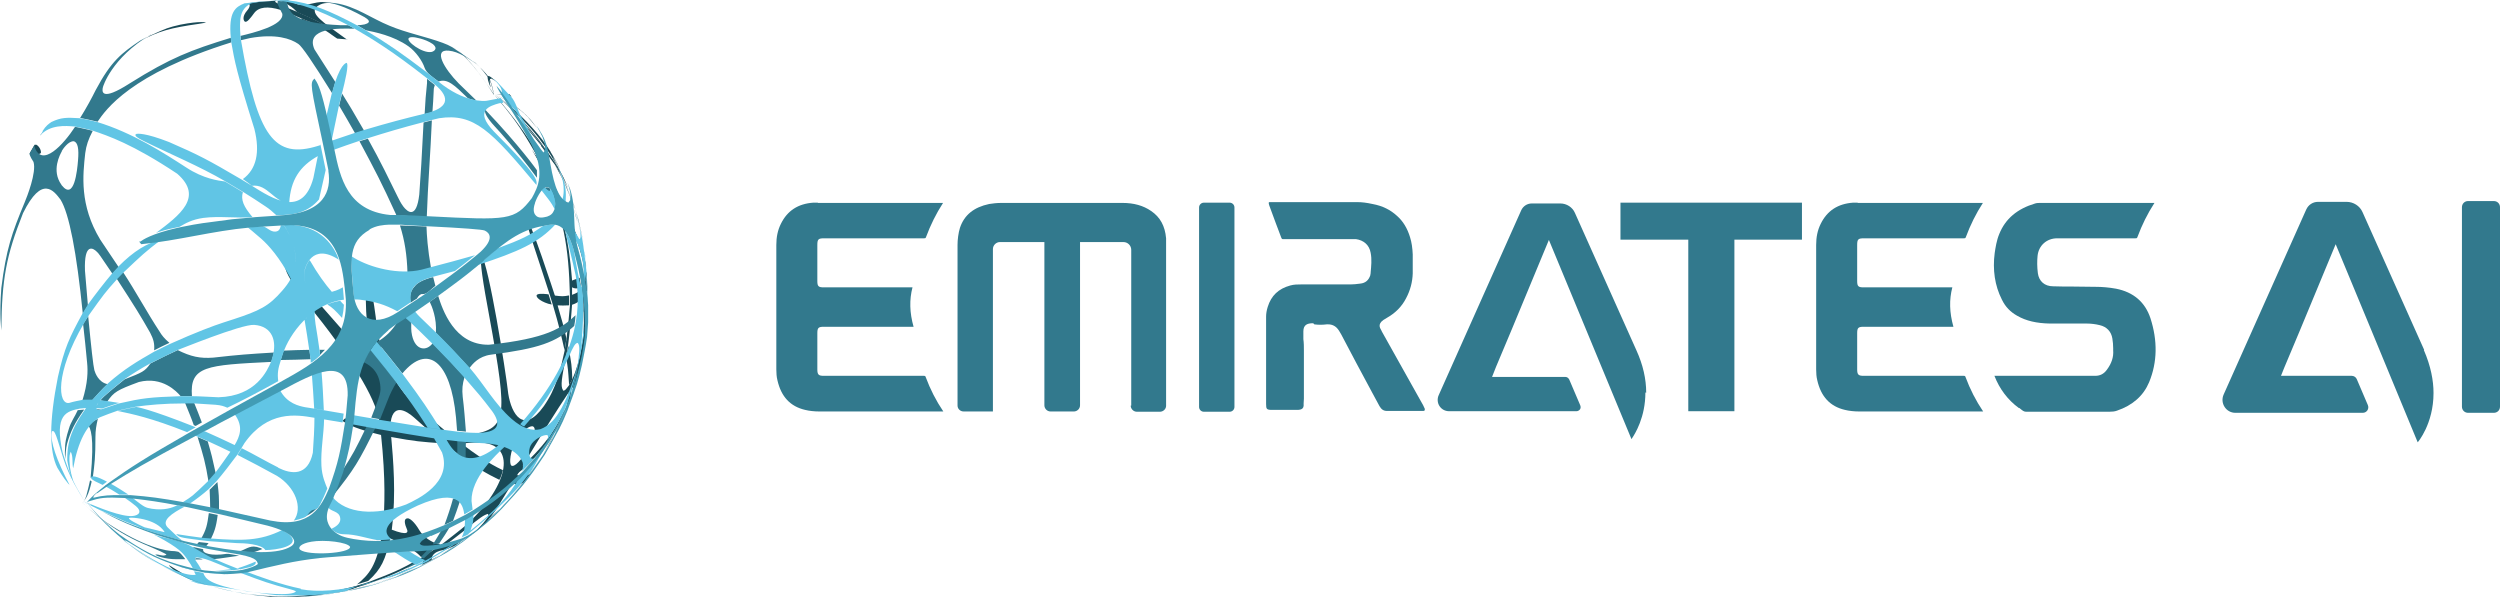 <?xml version="1.0" encoding="UTF-8"?><svg id="b" xmlns="http://www.w3.org/2000/svg" viewBox="0 0 93.26 22.26"><defs><style>.d{fill:#32798d;}.e{fill:#429cb5;}.f{fill:#194a57;}.g{fill:#61c5e5;}</style></defs><g id="c"><g><path class="f" d="m18.42,3.52c-.03-.15-.08-.35-.14-.5v-.04c.06.15.12.37.14.53m1.57,2.28c.07.1.13.25.18.36l-.02-.03q-.29-.51-.3-.52s.01,0,.13.19m.48.8l.32.71-.25-.48q-.14-.26-.34-.69c.16.27.27.46.27.46m1.37,3.18s0,.03.01.11c0,.12-.02.19-.04.27-.05-.54-.18-1.02-.76-2.33l-.29-.71c.34.68.67,1.32.93,2.16.1.33.15.5.15.5m-.14,1l.03.35c-.18.17-.18.18-.41.26v-.37c.23-.09.25-.1.38-.23m-1.04.24c.33.04.36.04.58,0v.37c-.14.01-.32.01-.46,0l-.12-.39m-.19-.03l.12.39c-.05-.01-.07-.02-.13-.03-.35-.11-.52-.3-.39-.35.09-.04.32-.01.4,0m1.41-.81l.03.78h0c0-.12-.04-.1-.05-.09t-.09.18l-.03-.34.04-.07s.01-.02.02-.05c0,0,0,0,0,0,0,0,0,0,0,0,0-.04.04-.09.06-.13.03-.06.03-.16.03-.22,0-.02,0-.03,0-.05m-3.67-7.29c-.3-.39-.31-.4-.59-.63l.12.09c.15.14.35.34.48.51v.03m.21.63l-.07-.1c-.45-.65-.92-1.32-1.49-1.67l.16.11h0c.2.12.64.5,1.39,1.67m-5.46-2.06c-.13-.01-.25-.02-.38-.03l-.09-.06-.24-.17c-.28-.19-.49-.31-.59-.28-.02.05,0,.11-.02.15,0,.02-.04.07-.09.08-.11.03-.19-.1-.22-.16-.05-.1-.04-.21-.09-.32.01,0,.03.01.04.02.85.38,1,.41,1.03.39-.01-.02-.14-.18-1.22-.63-.27-.32-.68-.44-.68-.44h0s.04,0,.06,0h.27c.1.02.11.02.25.1.38.18.73-.08,1.11-.04l.4.05c-.29-.03-.5-.05-.73.16-.14.25.23.51,1.04,1.09.04.03.1.07.14.1m-5.27-.64s-.04.02-.26.05c-1.07.15-1.53.28-2.2.65l.4-.22c.62-.28.64-.29,1.11-.4.77-.15.96-.08.96-.08,0,0,0,0,0,0M1.5,5.72s-.08.06-.11.06-.07,0-.1,0c-.06-.01-.12-.04-.19-.05,0,0,0,0,0,0l.19-.33s.05,0,.07,0c.12.07.19.24.16.32"/><path class="f" d="m20.32,5.53l.29.44-.18-.25-.08-.12q-.25-.36-.98-1.22c.21.2.65.7.95,1.14m.54.88l.27.56c.09.25.23.59.31.84-.33-.89-.37-.98-.74-1.65l.16.24m-1.86-2.88l.08.09h0s-.02,0-.02,0c-.11-.04-.17-.06-.54-.08h-.11s.05,0,.05,0c.29,0,.45,0,.52,0,0,0,0,0,0,0,0,0,0,0,0,0m-.68-.26s-.11-.25-.11-.37v-.03s.03-.02.04-.03c.05.02.1.06.14.09l.03.03.12.11c-.05-.04-.13-.1-.19-.13-.01,0-.03.01-.05.02,0,.01,0,.03-.01.04v.04s0,.01,0,.01c0,.05,0,.09.03.19t0,.04s0,0,0,0m3.32,7.07l.05.36-.11.05c-.12.03-.21-.02-.26-.06,0-.06,0-.14,0-.2.02-.01.04-.03.1-.05.08-.03.16-.05.23-.08m.18-.72s0,0,0-.01c.01.11.03.26.04.37l.02.22h0c.01.24-.05.34-.08.4l-.07.07-.04-.35s.09-.1.12-.15c.02-.07.04-.17.04-.25,0-.05,0-.15-.03-.29m-.41-1.86l.08.26.02.07.04.16-.14-.48m-.22,7.25s0,0,0,0c0-.01,0-.02,0-.03.01-.03.03-.07.04-.11-.02.06-.04.11-.05.13m-.16.4c-.34.88-1.02,1.59-1.28,1.86-.19.18-.32.29-.51.42,0-.01.01-.02.02-.03,0,0,.01-.02.02-.03,0,0,.01-.02.02-.03,0,0,.01-.02.02-.03q.08-.13.13-.18c1.02-.87,1.4-1.65,1.63-2.12h0s-.02.08-.04.14M12.3,1.09c-.08,0-.44-.14-1.07-.41-.23-.1-.53-.22-.76-.31-.49-.15-.82-.11-.99.12-.14.19-.26.35-.34.32-.04-.02-.14-.17.09-.43.08-.09.16-.27-.04-.25,0,0-.01,0-.02,0,.15-.02.35-.04.5-.06l.81-.06h-.02c-.16,0-.18.03-.2.05q.02.06.84.39c.15.07.35.15.5.22.55.26.68.37.71.41,0,0,0,0,0,0m1.95,18.5l-.04.34-.4-.2c-.71-.39-1.01-.71-.9-.73.14-.03.83.33,1.34.6m2.11.71s.04,0,.06.01c-.22.14-.5.33-.72.47l-.03-.03c-.28-.31-.91-.57-1.14-.67l.05-.33c.66.26.62.08.6.02-.22-.5.04-.43.05-.43.04.01.2.09.41.45.14.23.44.45.73.51m.19.02c.41-.01.48-.05.74-.2l-.11.08-.22.15c-.11.05-.25.12-.37.15h0c-.14.03-.29.06-.39.14-.09.07-.1.14-.1.14,0,.09-.02.1-.04.12l-.34.17c.05-.07.06-.08.01-.24.25-.16.58-.36.82-.52h0M1.54,4.99s-.04.06-.04.07c.03-.05.08-.11.11-.16l-.03.04s-.02.04-.03.05m18.99.68c.08.13.19.31.26.45l.09.19-.15-.28c-.06-.11-.09-.15-.12-.19t.26.53s-.07-.12-.1-.17v-.02c-.61-1.06-1.18-1.7-2.33-2.66l.33.27q.35.3.36.3c-.13-.17-.56-.47-.69-.58l.49.37c.7.6,1.24,1.2,1.6,1.78m.41.86l.09.16c.13.31.29.73.4,1.05l.14.48c.06.26.14.6.19.86-.08-.38-.2-.9-.31-1.27-.09-.25-.21-.6-.31-.84l-.2-.44m-.15,4.87c.2.69.23.79.33,1.24l-.07.44c-.1-.45-.2-.91-.44-1.71l-.12-.39c-.26-.79-.26-.81-.53-1.62-.24-.72-.36-1.14-.37-1.28.19.14,1.08,2.9,1.09,2.93l.12.39m.39,1.51c.12.68.13.72.15,1.25-.05.09-.06.12-.12.21-.04-.59-.04-.6-.11-1.02l.08-.44m.02,2.12l-.12.3-.08.18v-.02c.04-.07.07-.14.1-.23.04-.2.08-.47.1-.67.03-.05.07-.11.11-.14-.02.14-.04.32-.07.45-.03.1-.03.11-.04.13m-2.57,2.83s-.01.03-.02.05c-.43-.21-.92-.45-2.1-1.39h.63c.62.46,1.03.76,1.6,1.03-.01.05-.04.16-.1.31m-3.3-2.87s.42.41,1.38,1.2l-.65-.04c-.2-.17-.46-.4-.65-.57-.25-.22-.83-.62-.88.33-.05-.01-.12-.03-.18-.04-.05-.01-.17-.04-.22-.05,0-.03,0-.07-.01-.11q-.24-1.35-2.69-4.38c-.75-.98-.83-1.28-.81-1.37q.06,0,2.15,2.39c.6.67.89.44.91-.04,0-.16-.02-.37-.04-.53,0,0-.08-1,.07-1.17.07.08.16.19.34,1.74.27,1.55,1.04,2.41,1.27,2.63m4.45,2.67s.03-.04.05-.06c-.1.14-.24.32-.34.45v-.02s.02-.01.02-.01c0,0,0,0,0,0-.11.06-.17.09-.45.04.06-.1.12-.2.18-.32.3.05.31.05.49-.03.02-.02.04-.04.06-.05m-5.24,2.41c-.2.85-.34,1.17-.83,1.62l-.42.13c.45-.37.73-.69.94-1.9l.04-.34c.04-.67.1-1.59-.09-3.39.11.03.27.06.38.08.08.91.19,2.16.03,3.47l-.05.33m-7.68,1.38c.13.08.34.22.55.3l-.35-.12c-.16-.07-.22-.1-.47-.25-.26-.18-.31-.25-.32-.28t.59.36m6.11.57c-.13.03-.31.06-.44.08l.13-.02c.15-.04.34-.11.48-.17l.43-.12c-.15.07-.35.16-.51.21-.03,0-.06.01-.08.02"/><path class="f" d="m10.29,22.25c.41.01.61.01.91,0-.21,0-.48,0-.91,0m0,0c-.07,0-.14-.01-.22-.02-.03,0-.06,0-.09,0l.31.02Zm-.31-.02l-.4-.03c.14.01.27.02.4.03m1.22.02c.31,0,.51-.03.92-.08-.44.04-.71.06-.92.08m.92-.08c.4-.05.58-.08.9-.15-.21.04-.47.08-.9.15m.9-.15c.31-.06.49-.11.88-.22-.42.11-.68.17-.88.22m.88-.22c.38-.12.55-.17.86-.29-.2.07-.45.16-.86.29m.86-.29c.32-.12.47-.19.84-.36-.4.17-.65.28-.84.36m.84-.36c.37-.18.51-.25.81-.44-.18.1-.43.23-.81.44m.81-.44c.3-.17.44-.27.78-.5-.37.24-.6.39-.78.5m1.49-1.05c.08-.07.14-.12.19-.17-.07.06-.13.12-.19.17m.2-.18s0,0,0,0c.18-.16.39-.34.54-.5-.23.21-.4.36-.53.49m.53-.49c.12-.13.22-.24.32-.34-.09.1-.2.21-.32.34m.32-.34c.6-.65.69-.78,1.29-1.68-.51.75-.69,1.02-1.29,1.68m1.29-1.68c.21-.34.3-.49.45-.8-.1.18-.24.42-.45.8m.45-.8c.17-.3.23-.45.38-.83-.18.39-.29.64-.38.83m-.52-10.72c.16.21.37.5.53.72l.16.24.08.13.09.16c.06.11.12.26.17.37l-.1-.25c-.06-.14-.15-.31-.23-.45l-.1-.17-.15-.23-.18-.25c-.58-.76-1.04-1.22-1.05-1.22q.63.74.79.94m-.78-1.32c.26.22.27.23.62.67l-.08-.11c-.22-.31-.44-.49-.61-.62-.01-.01-.31-.25-.81-.5.45.23.68.41.88.57m-.34,13.24c-.08-.08-.04-.52.17-.91.21-.39.49-.55.62-.55.22.05-.04.59-.09.7-.2.4-.5.78-.65.78-.02,0-.04,0-.05-.02m1.93-2.81c-.1-.14-.04-.48.11-1.22l.08-.44c.06-.46.12-1.07.15-1.53v-.37s0-.34,0-.34v-.2c-.13-1.63-.35-2.43-.91-3.87-.09-.22-.21-.42-.29-.64.08.11.23.4.35.65l.32.71c.52,1.35.62,1.73.85,3.03l.05.36v.09s.04.35.04.35c.02.28.02.64.03.92,0,.72-.21,1.78-.56,2.33l-.03.04c-.1.13-.12.15-.17.15h-.02m-1.07-8.93l.1.19.17.34c.85,1.96,1.01,3.04,1.06,4.86v.37c-.03.38-.08.88-.13,1.25l-.07.44c-.15.69-.3,1.39-.78,2.07-.75,1.05-1.2.29-1.32-.47-.11-.95-.71-4.72-1.01-5.22-.02.15-.05.33.15,1.49.82,4.49.91,4.96-.39,5.23-.29.02-.69.02-.98.02l-.65-.04c-.51-.05-.53-.05-1.53-.24-1.14-.25-1.34-.29-1.68-.32-.03.03-.07.06-.1.09.36.25.97.41,1.46.53l.35.07c.93.17,1.11.18,1.95.24h.63c.21,0,.5-.04.71-.03,1.4.02,1.17,1.53-.45,3.05-.28.24-.68.54-.97.77l-.72.47c-.87.49-1.07.56-2,.92l-.42.13c-2.05.55-3.26.41-4.34.29.34.04.77.09,1.13.12,1.23.06,2-.08,3.05-.31l.43-.12c1.07-.37,1.29-.48,2.18-.95.25-.15.57-.37.82-.52.22-.16.51-.39.73-.56.61-.51.75-.59.89-.63,0,.01.02.03.02.04-.03.08-.03.1-.08.16-.14.2-.37.42-.55.59l-.37.27c.4-.29.51-.37.91-.73.08-.09.17-.2.37-.48.9-1.45,1.75-2.94,2.7-4.36.11-.17.14-.19.17-.21.02.03.06.08-.14.61,0,0,0,0,0,0l-.12.3c.25-.61.26-.65.55-1.73.07-.31.14-.72.19-1.03,0,.02-.01.04-.02.05q0-.14,0-.78c0-.24-.02-.56-.03-.8l-.03-.34v-.06s-.05-.35-.05-.35c-.16-1.05-.39-1.71-.65-2.48l-.29-.71c-.82-1.84-1.8-2.97-2.21-3.45l-.12-.13c.62.73.96,1.18,1.49,2.11"/><path class="d" d="m21.56,8.9c-.08-.18-.19-.42-.28-.6q0,.08.08.22c.05.1.11.2.16.31.02.03.03.05.04.07m-1.53-2.55s-.65-.92-1.93-2.26q-.07.16.36.63c.18.19.81.89,1.57,1.91v-.03c0-.14,0-.23,0-.24m.29.65s0,0,0,0c0,0,0,.01.01.02.13.14.2.16.21.06,0-.02-.02-.04-.03-.06-.02-.02-.09-.07-.18-.02m1.55,3.15c0,.28.03.65.03.93v-.04q.01-.07-.02-.87h0s0-.02,0-.02M15.45,1.39s.4.05.69.25c.25.2-.01.3-.06.3-.33.05-.95-.41-.83-.52.03-.03.1-.04.2-.03M12.51.12l-.4-.05c.29.05.68.12,1.49.57.11.07.3.19,0,.27-.08.02-.2.03-.28.03.1.06.23.13.33.19.31.06,1.03.2,1.59.6.27.19.52.55.6.8.07.21.35.38.52.51.33-.12.59.13,1.1.63.12.04.2.06.31.08-.2-.19-.46-.45-.66-.64-.54-.55-.97-1.28-.37-1.22.37.03.76.31,1,.48l-.12-.09-.05-.04c-.23-.16-.47-.32-.7-.48h0c-.15-.08-.19-.1-.35-.16-.65-.24-1.35-.37-1.99-.64-.67-.27-1.27-.73-2.01-.84m-1.76-.12h-.27s.23.01.23.01h.03m11.09,11.08v.04s.01.27.01.27l.02-.11c.04-.19,0-1.09,0-1.1t0,.11c.02.26.02.62-.03.8m-.04.46l-.02-.23c0,.15-.01.24-.02.33.01-.03.03-.06.04-.09m-5.58-8.4l-.29-.23c0,.06,0,.12,0,.16-.05.5-.06.59-.09,1.16l.28-.07s0,0,.01,0c.02-.25.04-.58.05-.83,0-.08.02-.12.04-.18h-.01M10.7.07c-.1-.01-.24-.03-.34-.04-.02.1,0,.15.17.48.08.44-1.11.72-1.56.83l.02.16.34-.08c.96-.17,1.51.02,1.8.22q.2.13,1.26,1.84l.04-.15c.03-.11.05-.17.08-.27q-.41-.65-.78-1.22c-.36-.82.96-.78,1.39-.77.04,0,.06,0,.11,0-.07-.04-.17-.09-.24-.13-.1,0-.19,0-.29,0-1.81-.08-1.9-.48-2-.86m2.88,4.79c-.49-.85-.51-.88-.82-1.38l-.11.45c.18.31.43.73.6,1.04l.32-.1m.16.29l-.32.1c.61,1.14.81,1.52,1.36,2.72,0,.01.01.03.02.04.34.02.79.05,1.13.07.04-1.2.14-2.4.19-3.61l-.31.08c-.08,1.54-.09,1.7-.16,2.69-.11.95-.45.63-.59.45-.1-.13-.17-.28-.22-.38-.3-.61-.63-1.3-1.11-2.16m2.19,3.28c-.3-.01-.69-.03-.99-.04.18.57.26,1.11.28,1.76.02,0,.05,0,.07,0q.25-.02.81-.16c-.13-.74-.16-1.24-.17-1.56m.43,2.59l-.31.22c.08.16.27.61.23,1.16.65.66.75.76,1.25,1.31.12-.15.34-.44.81-.5,1.77-.23,2.41-.45,3.1-1.07.03-.15.04-.24.05-.4-.51.48-1.07.87-3.23,1.1-1.3.02-1.74-1.33-1.9-1.84m-.84-.37c-.18.17-.24.39-.18.64.07-.05.16-.11.23-.15.07-.12.14-.18.21-.17.17.02.34-.21.48-.31-.03-.11-.05-.19-.08-.32-.04,0-.09.02-.13.03-.09.03-.35.1-.53.27m1.88,5.83l-.32-.03v.52s.04.02.04.02c.1.05.16.07.27.09,0-.18,0-.42.01-.6m-2.26-4.63l-.31.2c-.22.33-.41.51-.74.72.29.35.66.82.94,1.17.95-1.14,1.8-.45,2,1.64.01.15.03.35.04.5l.33.03c-.03-.39-.07-.91-.12-1.3-.03-.29-.01-.47.07-.74-.59-.65-.67-.73-1.19-1.26-.21.3-.64.3-.77-.29-.04-.18-.03-.33-.03-.48-.03-.03-.08-.08-.11-.11-.04-.04-.05-.05-.1-.08M5.62,1.3l-.4.22c-.68.46-1.07.75-1.65,1.84-.16.32-.32.62-.58,1.04.2.04.45.09.65.14.3-.44,1.21-1.78,4.99-2.96l-.02-.17c-1.49.46-2.24.74-3.77,1.7-1.09.7-1.04.29-1,.14,0-.01.31-1.08,1.78-1.96m11.32,17.31s-.03,0-.04,0c-.08.3-.21.69-.32.98l.32-.15c.08-.22.19-.51.26-.74-.03-.02-.1-.06-.22-.09m-.15,1.04l-.32.14c-.1.16-.22.38-.33.53l.24-.03c.13-.19.3-.44.41-.65m-2-5.37c-.61-.79-.63-.81-.97-1.22-.11.17-.18.29-.26.47.13.06.54.25.62.82.04.31.01.38-.33,1.25l.33.06.27-.68c.11-.28.19-.45.35-.71m-2.67-1.2h-.21s.02.19.02.19h0c.06-.07.12-.13.18-.19m4.09,7.4l-.23.03-.28.3.11.05c.12-.11.29-.26.4-.38m-.67.58l-.09-.04-.26.19s-.03.02-.04.03c.12-.05.27-.13.39-.18m-.23.15s.03-.02.04-.02c-.12.05-.29.13-.42.18-.21.12-.33.17-.47.23,0,0,0,0,0,0,0,0,.44-.14.85-.39m-3.77-8.13c-.29,0-.68.02-.96.03t-.11.35c.34,0,.79-.02,1.12-.03l-.05-.35m2.48,2.89l-.33-.06c-.46.95-.5,1.02-.92,1.68-.1.29-.23.66-.35.94.79-.99.97-1.28,1.6-2.57m-2.2,2.98c-.18.05-.32.17-.42.34,0,0,.01,0,.02,0,.19-.09.33-.2.44-.34-.01,0-.03,0-.04,0m-7.24-8.76l-.23.24c.72,1.11.88,1.37,1.25,2.02.13.25.17.41.15.66.17-.09.4-.2.57-.28-.19-.16-.29-.29-.36-.41-.48-.73-.89-1.5-1.37-2.23m3.03,5.85h-.02s.03.03.03.03v-.03m-.38-.98h-.35c.1.25.24.58.33.84l.07.03.23-.13c-.08-.22-.2-.52-.29-.74M2.3,5.64c.04-.07.25-.39.46-.37.14.05.19.27.15.72-.03.37-.14,1.5-.6.93,0,0-.02-.02-.02-.03-.38-.53-.05-1.13.02-1.25m-1.02-.23l-.19.33s.01.09.15.3c.12.39-.25,1.32-.33,1.51-.48,1.15-.69,1.75-.87,3.19-.08,1.06,0,1.52,0,1.59,0,0,0-.02,0-.03.02-1.9.18-2.76.81-4.35.71-1.44,1.15-.83,1.4-.5q.48.78.83,4.26l.19-.31c-.03-.39-.08-.91-.11-1.3-.04-1.08.32-.83.43-.72.09.08.09.09.6.84l.23-.25c-.21-.31-.48-.72-.69-1.03-.78-1.29-.65-2.41-.56-3.23.04-.29.11-.5.28-.83-.2-.05-.46-.11-.66-.15-.43.66-1.24,1.55-1.51.75,0-.02-.02-.04,0-.06m6.47,11.05l-.39-.17c.21.67.3.98.41,1.68l.27-.31c-.14-.64-.15-.68-.3-1.2m1.81,3.93c-.25-.06-.43.12-.64.17h.03c.29.03.48.03.48.03.11-.01.25-.08.36-.12-.03-.02-.1-.05-.22-.08m-1.4-1.38c0-.51,0-.55-.06-1.04l-.29.29c.01.2.02.48.02.68l.33.07m-4.41-4.08l.24.04c.25-.36.37-.43,1.18-.73.87-.22,1.41.35,1.56.53.13,0,.29,0,.42,0-.09-1.13.55-1.16,2.96-1.28l.06-.2c.02-.07.02-.08.04-.15-.98.06-1.28.08-2.26.19-.5.04-.85-.04-1.33-.28-.31.14-.72.34-1.02.5-.21.3-.3.33-.96.59-.24.19-.55.44-.78.65-.04.04-.08.08-.13.14m.06.33h-.22s.01.01.02.02c.04.02.09.01.19-.02m-.5-3.48l-.19.3c.05.43.11,1.01.15,1.45.03.3.03.74-.18,1.41.1,0,.24,0,.35,0,.17-.19.4-.45.59-.62-.34-.07-.46-.42-.49-.52q-.06-.23-.23-2.01m4.83,7.41l-.33-.07c-.06.44-.09.62-.31.99l.36.03c.15-.31.22-.47.28-.95m-.34,1.05l-.36-.04-.1.11.35.07.11-.14m-.24.59c-.18-.04-.27-.04-.27.02h0c.11,0,.21,0,.31,0-.02,0-.04-.01-.06-.01m.07-.37l-.36-.08-.05.04s-.01,0-.03.02c.01,0,.03.02.04.03.43.25.69.36.69.36.09.01.43-.04,1.04-.13-.1-.02-.2-.04-.4-.07h-.07c-.56.09-.92-.02-.87-.17m-4.28-4.66s-.01,0-.02.01c.09.14.25.39.1,1.98h0s.04,0,.08,0c.07-.52.1-.78.1-1.52,0-.25.03-.42.09-.68-.07.04-.17.09-.24.13-.02.01-.06.04-.12.08m-.85,1.29s0,.02,0,.03c0-.18.02-.42.06-.59.13-.47.29-.79.64-1.28-.07,0-.16.02-.24.02-.1.23-.26.44-.33.69-.1.32-.15.5-.15.89,0,.04,0,.13.02.24m.19.73s0,.01,0,.02c0,0,0-.01-.01-.06-.04-.13-.05-.22-.07-.34,0,0,0,0,0,0,.01.08.03.21.08.38m.73.06c-.04.18-.09.41-.14.58-.04.12-.08.19-.13.26,0,0,0,0,0-.01.12-.15.21-.26.33-.78-.01,0-.04-.03-.07-.05m3.32,2.68s-.11-.03-.15-.03c-.3,0-1.14-.13-2.56-1.08-.26-.19-.51-.37-.88-.72,0,0,0,.01.01.01.29.27,1.07,1.01,2.26,1.52q.83.35.86.4c-.14.09-.28-.03-.42,0,.04.05.37.17.78.17q.06,0,.34,0s-.07-.1-.11-.14c-.02-.02-.05-.07-.15-.14"/><path class="g" d="m18.42,2.95l-.03-.03c.06.06.14.15.2.22.11.14.16.26.12.41.08.11.1.14.24.34.23.14.34.21,1.01,1.63l.02.03c.06.06.09.09.14.12-.28-.58-.34-.72-.69-1.34-.13-.23-.18-.51-.36-.72l-.08-.09h-.01q-.08-.09-.44-.47l-.12-.11Zm2.17,3.82l-.02-.06c.06.22.12.4.24.58,0,0,0,0,0,0q-.21-.5-.22-.53m1.21,2.67s0-.04,0-.06c.03.23.06.54.09.78h0s0,0,0,.02c0-.06-.01-.15-.02-.22l-.04-.37v-.04s-.02-.08-.02-.12m-1.59-2.34s-.01.01-.02.02c.07.09.17.22.24.31.12.15.21.31.25.39.1-.34-.07-.68-.15-.77,0,.14-.08.09-.15.03-.03-.02-.05-.05-.07-.08-.02.01-.06.04-.11.1m1.09,1.3s0-.01,0-.02c.03.21.05.35.1.57.02,0,.05-.02.14.16.12.24.18.56.2.69.06.36.02.73.07,1.08v-.02c.02-.44.05-.62.06-.66,0,0,0-.01,0-.02-.08-.88-.1-1.08-.31-1.95l-.04-.16-.02-.07v.03c.27.96.11.91.11.91t-.21-.36s-.04-.08-.1-.19m.07,6.13c.08-.26.16-.61.21-.87l-.06.24s-.26.95-.27.99l.02-.04c.07-.19.11-.31.11-.31m-.3-5.9q.39,1.6.4,1.69c.12.89.38,2.75-2.08,5.53h.02c.06.05.07.05.13.08.71-.82,1-1.16,1.66-2.58.18-.42.25-.53.34-.54.1.1.06.39-.02.97l.12-.52.03-.28q.13-1.48.04-2.23c-.08-.08-.11-.26-.25-1.01-.03-.15-.04-.3-.08-.44-.04-.13-.13-.43-.32-.67M9.67.06l-.5.06h-.04c-.35.14-.61.31-.52,1.3l.02.17c.12.68.19,1.09.86,3.22.22.88.07,1.51-.43,1.87.1.07.24.17.34.25.59-.08.83.64,1.39.63.05-.83.38-1.36,1.09-1.75.02-.12.06-.28.08-.4l-.09.03c-1.64.51-2.26-.34-2.88-3.94l-.02-.16c-.04-.6-.04-.99.39-1.21.28-.08.83-.1,1-.1.1.01.24.02.34.04.53.11,1.04.22,2.29.87l.24.13c.62.36,1.39.82,2.7,1.85l.29.23c.62.52.49.89-.38,1.09-.77.19-1.28.32-2.26.61l-.32.1c-.27.09-.62.21-.89.3l-.03.14.05.22c.31-.11.72-.26,1.03-.36l.32-.1c.67-.21,1.2-.37,2.08-.6l.31-.08.25-.06c1.31-.2,1.95.48,3.63,2.49.03-.17.07-.34-1.58-1.99-.76-.79-.16-.96.2-1.06.04,0,.09-.01.13-.01,0-.02,0-.04,0-.06-.02-.04-.05-.08-.08-.12t-.53.1c-.08.01-.82.08-1.8-.72l-.48-.38c-.87-.66-1.37-1.01-2.23-1.53l-.33-.19C12.31.41,11.6.1,10.72.01h-.24s-.81.05-.81.05m7.8,19.88l.02-.03-.08.06.06-.03m.19-.76l-.31.18c-.02.41-.02.45-.13.7l.32-.24c.11-.33.12-.34.12-.63m-3.58-6.41l-.03-.04c-.09.12-.15.19-.23.32q.66.81.97,1.22c.51.7.65.88,1.16,1.67l.49.07c-.45-.72-.68-1.08-1.42-2.07-.28-.35-.65-.83-.94-1.17m-1.83-1.44s-.03.01-.04.02c0,0,.01,0,.02.01.17.11.26.19.53.49.04-.18.06-.32.07-.49-.04-.04-.1-.1-.14-.15-.07.01-.23.04-.44.12m-.68-1.6s-.02-.03-.02-.04c-.16.19-.37.74,0,1.08.21.17.47.2.84.12-.27-.31-.55-.7-.82-1.17m-1.77-1.29l-.56.04q.08.06.51.43c.27.24.68.69,1.1,1.49,0-.01.02-.03.03-.05.34-.72.03-1.46-.29-1.95-.03,0-.08,0-.11,0-.03.11-.05.23-.21.24-.19.01-.3-.16-.47-.2m6.23,12.46s-.08.01-.11,0l-.34.17s.08,0,.11,0l.34-.17m1.33-.85l-.23.13c-.05.05-.12.13-.18.17l.22-.15.11-.08.09-.07m-5.92-8.2s-.06.06-.09.08c.06.34.13.8.18,1.15l.05.35v.1s.06-.03.06-.03c.11-.08.19-.14.29-.24,0-.06-.02-.13-.02-.19-.04-.29-.1-.69-.15-.98-.03-.21-.04-.33-.03-.48-.06.05-.16.12-.29.23M1.6,4.9l-.11.16h0c.38-.42.95-.37,1.3-.34.2.04.46.09.66.15.59.2,1.49.5,3.16,1.61t0,0s0,0,0,0c0,0,0,0,0,0,1,.87.09,1.55-.79,2.21l.08-.03c.34-.11.52-.14.8-.2.22-.13.46-.27.88-.33.61-.08,1.23.02,1.84-.03-.34-.4-.44-.65-.36-.93-.2-.12-.47-.28-.67-.4-.24-.03-.8-.1-1.44-.52-.85-.55-2.01-1.3-3.33-1.7-.19-.05-.45-.11-.65-.14-.5-.03-.69-.03-1.05.14-.1.07-.2.13-.34.35m13.21,15.69s-.05,0-.08,0c.29.19.52.34.73.44l.09.04.34-.17-.07-.03-.11-.05c-.13-.07-.31-.18-.43-.26-.09,0-.18,0-.47.02m-3.11-6.68s-.03.01-.05.02c.03.4.07.92.09,1.32l.36.06c-.02-.45-.05-1.04-.09-1.48-.06,0-.16.03-.31.08m4.97,2.49l-.47-.06c.09.17.22.38.31.55h0s0,0,0,0c0,0,0,0,0,0,.39,1.14-.91,1.74-1.34,1.94-1.17.44-2.24.33-2.74-.27-.04.08-.1.2-.14.28-.01.02-.03.06-.04.08.11.19.42.14.46.41.04.23-.21.35-.33.41,0,0,.02.02.03.03q.18.17.45.17c.43,0,.83.15,1.24.22,0,0,.2,0,.54-.03,0,0-.02-.01-.03-.02-.29-.22-.36-.61.99-1.24,1.59-.7,1.69.02,1.74.33l.31-.18-.04-.32s0,0,0,0c-.02-.86.9-1.71,1.24-2.03-.1-.04-.12-.04-.22-.07,0,0-.02.02-.03.03-1.24,1.02-1.74.11-1.93-.23m-6.27,1.05c-.46-.23-.9-.49-1.36-.72l-.16.25c.7.36.81.42,1.47.78.69.42.98,1.2.63,1.67.3-.06.44-.14.44-.14.08-.06.12-.16.2-.22.08-.06.19-.05.26-.12.1-.1.35-.71.35-.72-.07-.17-.2-.45-.22-.85-.03-.58.09-1.16.1-1.74l-.36-.06c0,.39-.03.92-.06,1.32-.19.89-.81.8-1.29.56m-2.8-1.39l-.33.18.1.04.39.17c.26.12.61.28.87.41l.16-.25c-.34-.16-.8-.38-1.15-.53h-.03m1.94,4.87s0,0,0,0c-.2.09-.47.19-.67.25l.1.04.34-.08c.24-.07.26-.16.23-.21m-4.45-5.77c-.21.04-.49.1-.69.15.53.11,1.26.26,2.59.79l.32-.18-.07-.03c-1.69-.67-2.14-.73-2.15-.73m-1.47-.06c-.03.06-.03.09-.02.11.07,0,.15,0,.22.01.21-.07.42-.15.63-.21-.14-.02-.31-.05-.45-.07l-.26-.03c-.04.06-.08.11-.11.18m5.12,6.15l-.08-.03c-.19.02-.45.05-.64.06.22,0,.5,0,.72-.03m-.95.12c.16,0,.37.02.52.01-.21-.01-.5-.03-.71-.06v.02c.13.01.19.02.19.02m-.5-.07v-.03c-.18-.04-.4-.09-.56-.14,0,0,0,0,0,0,0,.02.24.1.57.16m3.3-1.48s-.05-.03-.07-.04c-.84.42-1.51.4-2.64.32l-.36-.03c-.29-.04-.68-.09-.97-.14h.01c.11.12.12.13.9.23l.36.04c.3.02.7.05,1,.07.27,0,.92.03,1.07.26.38,0,1.33-.14.92-.55-.05-.05-.12-.1-.22-.15m-4.43.04c-.23-.06-.54-.13-.77-.19h0c.65.29.76.25.77.19m-1.79-.55c-.24-.1-.37-.16-.61-.27.27.13.64.3.92.42.24.1.36.14.57.21l-.14-.07c-.24-.11-.5-.19-.74-.29m-1.81-1.25s.02.03.03.04q-.75-1.43-.67-1.98s.01-.03.01-.04c.02,0,.05.01.07.01.06.09.09.16.21.55.21.7.32,1.08.94,2.07-.42-.71-.53-.91-.82-1.82-.33-1.45.15-1.55.65-1.65l.24-.02q.11-.16.23-.31h-.35c-.16.03-.37.07-.53.12-.41.08-.55-1.09.55-2.97l.19-.31c.55-.77.59-.83,1.04-1.33l.23-.24c.74-.7.8-.76,1.41-1.23q-.75.15-1.57.98l-.23.25c-.29.34-.66.82-.92,1.18l-.19.31c-.51.94-.68,1.29-.93,2.39q-.49,2.46-.02,3.39c.07.11.2.35.42.61M20.78,6.12c.18.44.34.85.19,1.37h.02c.05.05.08.06.11.07.02-.44.03-.64-.23-1.25l-.09-.19m.97,2.97c-.05-.26-.12-.6-.19-.86.23,1.04.24,1.1.31,1.95,0,.31.03.72.02,1.03l-.03.51v.3c.01-.28.04-.65.05-.93,0-.28-.01-.65-.03-.93l-.09-.78-.05-.29m-3.33.29c-.17.15-.4.35-.57.5,1.49-.49,2.25-.82,2.88-1.51q-.1-.02-.46.06c-.55.37-.72.47-1.74.85t-.11.09m2.73,5.78c-.11.27-.28.63-.42.89l.02-.04c.17-.31.22-.41.33-.67l.12-.3v.02c-.04.08-.05.11-.05.11M12.92,2.35s-.24,0-.54,1.12c-.07.3-.17.71-.24,1.01.06.27.14.64.2.91l.03-.14c.08-.4.2-.94.28-1.34l.11-.45.02-.07c.07-.28.26-1.03.14-1.05m.29,7.28s-.08-.05-.11-.07q-.02.17.08,1.36c.01.1.02.17.04.26.06,0,.14,0,.21.01.57.07.92.18,1.39.43.15-.1.36-.24.51-.34-.08-.5.16-.77.84-.95.24-.06.56-.15.8-.21.23-.18.53-.41.75-.59q-.88.25-1.62.44l-.38.1c-.84.2-1.9-.07-2.51-.44M5.09,5s-.03.02-.04.02c0,.06.05.11.31.24,1.01.5,2.06.93,3.04,1.5l.67.4c.26.16.6.38.85.55.15.1.25.19.39.32.12,0,.29-.01.41-.02.28-.03.76-.08,1.18-.57t.25-1.1c-.06-.29-.14-.68-.2-.97v.03s-.09.4-.09.4c-.05.25-.12.59-.17.84-.4,1.49-1.5.79-2.31.28l-.38-.23c-1.26-.74-1.59-.91-2.69-1.39-.9-.35-1.18-.32-1.24-.3m15.4,11.44c-.53.77-.6.87-1.11,1.39-.36.65-.87,1.21-1.83,1.98l-.32.24h0s.19-.08.19-.08l.08-.06c.29-.24.67-.56.94-.81.88-.85.9-.88,1.37-1.5h.01c.24-.38.44-.78.67-1.16m-4.99-4.83l-.36.24q.06.05.21.19c.24.23.56.54.8.78.65.67.73.75,1.19,1.26.53.61.63.72,1.04,1.26.66.92-.58.82-.99.79l-.32-.03-.62-.08-.49-.07q-.94-.15-1.78-.29l-.33-.06-.64-.11-.04.34.54.1.33.06c1.2.21,1.29.22,2.16.36l.47.06.42.05.32.03c.22.02.52.04.74.05.05,0,1.13.06,1.37.72.02.1.01.17-.02.31.13-.14.31-.32.44-.46-.22.05-.21-.31-.13-.48.11-.23.46-.42.63-.4.03.05.05.07-.03.25.49-.8.54-.88.81-1.53q.31-1.08.36-1.29c.07-.35.17-.82.23-1.18v-.3c-.04.32-.1.75-.16,1.07l-.12.52-.07.24c-.54,1.71-1.02,1.89-1.28,2-.32.08-.68-.04-1.07-.38-.63-.55-1.03-1.29-1.57-1.91-.59-.64-.68-.74-1.25-1.31-.18-.17-.42-.41-.6-.58-.07-.07-.11-.11-.17-.19,0,0-.01-.01-.02-.02m-8.11,10.14s.11.03.16.03l-.32-.11c-.06,0-.13-.02-.19-.04l.35.12m3.09-7.21q-.92.49-1.71.9c.35.47.19.84,0,1.16l-.16.25c-.17.24-.39.56-.57.79l-.27.31c-.54.52-.57.55-.94.78l.27.05c.22-.15.5-.36.7-.54l.29-.29c.24-.28.55-.68.77-.98l.16-.25.12-.2c.87-1.23,1.94-1.06,2.58-.95l.36.06.72.12.04-.33-.76-.13-.36-.06-.32-.05c-.2-.04-.68-.13-.94-.65m-3.48,5.76c-.35-.16-.87-.24-1.23-.36l.14.07c.82.44.95.62,1.1.83.14.21.16.23.23.37l.32.05c-.12-.2-.12-.21-.22-.35-.07-.11,0-.14.22-.09.22.05.27.07,1.11.42l.08.03.22-.03-.1-.04c-.25-.1-.58-.23-.82-.34-.36-.15-.68-.4-1.04-.56m-2.89-2.28l-.17.11c.22.12.27.15.54.32h.34c-.23-.15-.41-.27-.7-.43m-.7-.23s0,.05.04.09c.04.03.08.05.13.08.09.05.18.08.27.13l.16-.12c-.07-.04-.17-.09-.24-.12-.31-.14-.36-.05-.36-.05m7.83,4.16c-.7-.14-1.53-.44-2.02-.63l-.23.04c.81.31,1.13.42,1.85.61.14.04.15.04.22.08-.13.2-1.4.06-1.83,0-1.43-.25-1.54-.48-1.62-.67v-.02s-.34-.06-.34-.06v.03s.05.1.05.1c0,0-.57.2-2.62-1.23-.03-.02-.07-.04-.1-.06.37.27.89.61,1.29.85,1.19.63,1.27.66,1.7.8q2.48.39,2.72.4c1.48.05,1.99-.04,2.64-.15h-.02c.63-.33,1.36-.39,2.02-.65l.42-.18.25-.12.34-.17c.34-.2.79-.47,1.12-.69l-.19.08c-.29.18-.68.42-.99.59l-.34.17-.39.18c-.43.17-1.01.38-1.45.52-1.01.26-1.85.32-2.48.2m-7.62-6.84c.06-.14.21-.29.26-.34.23-.2.54-.46.78-.65.28-.19.66-.43.96-.59.3-.15.71-.35,1.02-.5.02,0,2.38-.97,2.86-.94.7.05.85.63.69,1.18l-.06.2c-.14.32-.55,1.28-1.96,1.32-.3-.01-.7-.04-1-.04h-.42c-1.16.04-1.41.07-2.29.27-.21.07-.42.14-.63.21-.14.04-.16.03-.2.01-.02-.06-.02-.07,0-.14m-.85,2.9l.02.04c-.07-.19-.13-.37-.17-.64l-.02-.24c0-.16,0-.23.05-.34.1.2.04.42.09.62q.27-1.51.99-1.9c.2-.08.46-.18.67-.25.21-.05.48-.11.69-.15.45-.06,1-.12,1.82-.12h.35c.24.02.56.03.79.05.22.02.3.05.44.11q.78-.37,1.9-.99c-.04-.3,0-.49.09-.76l.09-.28c.23-.7,1.05-1.86,2.27-2-.01-.14-.03-.32-.04-.46-.68.4-1.62.23-1.42-.66.01-.04.25-1.04,1.27-.37-.14-.41-.63-1.37-2.05-1.3.9,1.45.21,2.17-.24,2.65-.47.49-.92.64-2.01.99-.37.12-1.02.36-2.02.81l-.57.28c-.63.36-1.12.65-1.72,1.18-.18.18-.42.43-.59.62l-.09.11c-.56.76-.84,1.28-.84,2.07v.08c.03.16.07.46.24.83m1.38,1.72s.02.02.04.03c-.1-.09-.23-.21-.34-.31-.16-.15-.39-.38-.69-.74l.05.06c.17.2.48.56.94.95m1.12-.37c.32.06.57.17.74.32.12.12.21.21.09.22-.16.01-.57-.17-.71-.23h0c-.24-.11-.63-.3-.55-.34.05-.02.28,0,.43.03m-.29-.78l-.35-.03c.27.19.29.2.46.34.24.2.12.35-.13.37-.42.03-1.22-.3-1.8-.54h.01c.2.1.23.11.26.14-.05-.01-.14-.06-.28-.14l.06.04c.65.37,1.36.61,2.04.93l.12.06c.43.14,1,.31,1.44.42q-.14-.1-.53-.48c-.26-.26.15-.53.63-.78l-.27-.05c-.2.09-.48.2-.95.13-.25-.04-.29-.07-.63-.33-.02-.02-.05-.05-.08-.06"/><path class="e" d="m19.96,7.56c.03-.08.05-.13.08-.19.34-.66.53-.34.62-.08.09.27.04.46.02.53-.06.15-.13.21-.27.26-.16.04-.32.07-.42-.04-.04-.04-.14-.16-.03-.47m-6.18.99c.26-.15.53-.17.74-.18h.43c.3.03.69.04.99.06q2.01.1,2.14.16c.17.08.38.29-.15.79l-.2.17c-.22.18-.52.42-.75.59-.22.16-.5.37-.72.53l-.45.32-.24.16-.23.15-.51.34c-.97.63-1.56.12-1.64-.7-.13-1.28-.19-1.93.6-2.38m2.28,11.43c.09-.04.22-.1.32-.14l.09-.04.32-.14.57-.29.31-.18c.79-.52.97-.65,1.72-1.35.65-.72.72-.8,1.11-1.4l.23-.39q.37-.75.47-1.02l-.12.3c-.47,1.03-.49,1.07-.84,1.63-.59.87-.75,1.1-1.61,2.02-.22.2-.5.48-.73.67-.12.09-.29.21-.42.29l-.06.03-.19.09c-.25.09-.59.18-.84.23l-.24.03c-.32.03-.44.03-.5-.06.06-.09.08-.14.42-.3m-1.59-7.67c.11-.09.2-.15.27-.2l.08-.05.31-.2.36-.24.55-.38.31-.22c.78-.57.92-.67,1.49-1.14.81-.71,1.4-1.23,2.25-1.42l.16-.03c.4-.09.81-.19,1.12.86h0c.19.73.22.86.32,1.45l.07.57.02.24c0,.19.02.44.02.62v.3c-.1,1.13-.52,2.26-.6,2.47-.38.83-.42.94-.81,1.53-.14.19-.32.44-.47.63l-.45.5c-.68.63-.86.8-1.83,1.43l-.31.18-.45.23-.32.15c-.75.31-1.9.77-3.38.52-.34-.06-.56-.11-.81-.35-.1-.12-.33-.4-.09-.9l.14-.28v-.02c.12-.28.26-.66.36-.94.22-.82.25-.95.38-1.78l.04-.34c.11-1.31.19-2.26,1.27-3.18m-2.89,7.89c.52-.09,1.37.02,1.46.19.02.25-1.58.34-1.86.11-.11-.09.04-.24.41-.3m.29.61l.34-.03c2.52-.2,3.09-.22,3.15-.22.19,0,.45-.02.64-.04l.23-.03c.2-.05.46-.11.65-.18l.19-.08.08-.04.23-.13.18-.13-.37.27c-.98.64-1,.65-1.59.94-1.03.45-1.07.47-1.7.66-1.08.27-1.12.28-1.78.37-1.04.09-1.13.1-1.83.08l-.7-.05c-.96-.14-1.13-.16-1.99-.42l-.35-.12c-.61-.25-1.87-.78-2.64-1.52q.07.02.18.09c.79.49,1.03.61,1.95.92.16.04.38.1.55.14l.33.06c.21.02.5.05.71.06.2,0,.47-.02.68-.04l.23-.04c.95-.23,1.7-.42,2.65-.52m-8.29-2.42l.07-.05.29-.2.17-.11c.74-.46,1.21-.75,3.16-1.79l.33-.18h.02c.35-.19.81-.44,1.16-.62.76-.4,1.1-.58,1.71-.9,1.15-.62,2.46-1.32,2.43.2l-.06.68-.04.33c-.17,1.08-.24,1.47-.6,2.47-.28.63-.66,1.49-2.18,1.19-1.06-.24-1.3-.29-1.88-.42l-.33-.07c-.22-.04-.5-.1-.72-.14l-.27-.05c-.99-.17-1.27-.21-2.03-.27h-.34c-.42,0-.64,0-1.04.1q0-.08.14-.18m1.57-9.38s.05.07.08.1c1.36-.13,2.68-.5,4.04-.62l.57-.04.67-.04h.11s.19-.01.19-.01c1.75.02,1.91,1.48,2.01,2.35l.04.41c.09,1.68-1.14,2.37-2.44,3.09-.62.34-1.23.68-1.85,1.02-.3.17-.7.39-1,.56l-.23.13-.32.18c-1.64.94-2.18,1.29-2.97,1.85l-.16.12c-.12.1-.28.22-.39.32q-.15.14-.25.25l-.05.06.08-.04c.43-.13.54-.16,1.39-.12l.35.03c.42.05.89.11,1.66.26l.27.05c.27.06.64.14.91.2l.33.07q.85.2,1.75.42c.95.25,1.16.59.88.77-.45.29-1.48.29-3.07,0l-.35-.07-.55-.12c-.43-.12-1.01-.28-1.44-.42l-.69-.26c-.28-.12-.65-.29-.92-.42l-.54-.3-.06-.04c1.01.59,1.35.76,2.61,1.21.37.11.86.26,1.23.36l.28.07.36.08c.28.05.65.12.94.17h.01c.88.14.91.26.95.4q-.14.12-.58.22l-.22.03c-.22.01-.5.03-.72.03l-.46-.04-.32-.05c-.93-.22-1.64-.42-2.85-1.28-.61-.47-.98-.91-1.2-1.17.02.02.04.06.06.08,1.02,1.26,2.36,2.21,3.98,2.83l.32.11c.41.11.97.25,1.39.33.4.05.94.11,1.35.13,1.04,0,1.13,0,1.83-.08,1.07-.18,1.14-.19,1.78-.37,1.07-.36,1.11-.37,1.7-.66,1.01-.54,1.05-.56,1.59-.94.93-.72.96-.74,1.44-1.22.74-.8.92-.99,1.61-2.02.57-1.01.59-1.03.84-1.63.39-1.05.4-1.09.55-1.73.06-.31.15-.73.19-1.04h0q.02-.2.04-.55v-.3s0-.33,0-.33l-.02-.27-.03-.24-.04-.28c-.13-.74-.15-.82-.31-1.41-.19-.7-.04-1.43-.27-2.13l-.1-.25c.1.32.13.4.1.66l-.07.09c-.45-.16-.58-.93-.71-1.68-.1-.57-.19-.75-.4-1.08l-.08-.11c.24.42.26.46.33.77,0,.07-.02.17-.06.23q-.07-.03-1.25-1.8l-.1-.15c-.2-.29-.27-.38-.41-.54q.05.15.37.63c.37.57.52.81.92,1.53.55,1.08.25,1.63.03,2.03-.64.84-.88.83-3.82.68-.34-.02-.79-.04-1.12-.05h-.35c-1.6-.16-1.86-1.41-2.07-2.41l-.05-.22c-.06-.27-.14-.64-.2-.91l-.08-.36c-.21-.89-.32-1.05-.42-1.19-.17.17-.16.21.32,2.45.06.29.14.68.2.97v.04c.11.71-.12,1.57-1.84,1.65l-.88.06-.87.08c-1.07.14-1.21.15-1.85.28l-.19.04c-.97.22-1.3.45-1.38.51"/><path class="d" d="m30.51,7.56c-.06,0-.11,0-.17,0-.57.04-.97.3-1.21.79-.12.24-.17.5-.17.79v.22c0,1.47,0,2.94,0,4.42,0,.14.01.28.04.4.14.62.48.98,1.03,1.11.16.04.35.06.55.06,1.15,0,2.3,0,3.45,0h1.16c-.27-.4-.49-.83-.66-1.29-.01-.03-.02-.04-.07-.04h-3.73c-.19,0-.24-.04-.24-.24v-1.35c0-.2.04-.24.24-.24h3.35c-.15-.53-.16-1.01-.04-1.47h-3.31c-.2,0-.24-.04-.24-.24v-1.34c0-.22.04-.25.26-.25h3.71c.06,0,.07,0,.09-.06.16-.43.37-.86.63-1.26,0,0,0,0,0,0h-4.67Z"/><path class="d" d="m69.3,7.56c-.06,0-.11,0-.17,0-.57.04-.97.3-1.21.79-.12.24-.17.5-.17.79,0,1.55,0,3.09,0,4.64,0,.14.01.28.04.4.14.62.48.98,1.03,1.11.16.04.35.06.55.06,1.15,0,2.3,0,3.45,0h1.16c-.27-.4-.49-.83-.66-1.29-.01-.03-.02-.04-.07-.04h-3.73c-.19,0-.24-.04-.24-.24v-1.35c0-.2.04-.24.24-.24h3.35c-.15-.54-.16-1.01-.04-1.47h-3.31c-.2,0-.24-.04-.24-.24v-1.34c0-.22.04-.25.26-.25,1.24,0,2.48,0,3.71,0,.06,0,.07,0,.09-.06.16-.43.37-.86.63-1.26,0,0,0,0,0,0h-4.67Z"/><path class="d" d="m42.18,15.13c0,.12.1.23.23.23h.86c.12,0,.23-.1.23-.22v-5.99c0-.08,0-.17,0-.26-.04-.46-.22-.79-.56-1.02-.29-.2-.64-.3-1.07-.3h-4.51c-.18,0-.33.02-.46.04-.57.12-.93.41-1.09.89-.06.19-.09.45-.09.63,0,1.32,0,3.9,0,5.6v.4c0,.12.1.22.23.22h1.09c0-1.03,0-3.68,0-5.24v-.82c0-.14.12-.26.26-.26h1.66v6.09c0,.12.1.23.23.23h.87c.12,0,.23-.1.23-.23v-6.09h1.62c.16,0,.29.13.29.29v.38c0,1.35,0,4.15,0,5.43"/><path class="d" d="m45.87,7.56h-.96c-.1,0-.18.08-.18.18v7.44c0,.1.08.18.18.18h.96c.1,0,.18-.08.18-.18v-7.44c0-.1-.08-.18-.18-.18"/><path class="d" d="m49.03,12.1c.15.02.3.02.46,0,.02,0,.04,0,.06,0,.14,0,.27.06.36.18.05.06.08.13.12.19.19.36.38.72.57,1.08l.59,1.1c.09.17.18.33.27.5.07.12.15.18.28.18h0c.28,0,.56,0,.84,0h.4s.08,0,.12,0c.02,0,.04-.01.05-.03,0-.01,0-.03,0-.05-.04-.09-.08-.18-.15-.29l-1.45-2.59s-.03-.07-.05-.1l-.02-.04c-.03-.08-.02-.15.05-.23.05-.05.11-.09.17-.12l.03-.02c.32-.18.56-.42.72-.73.16-.3.24-.61.25-.93,0-.22,0-.45,0-.71-.01-.24-.04-.45-.1-.64-.1-.33-.26-.6-.49-.8-.24-.22-.53-.37-.91-.44-.23-.05-.4-.07-.57-.07h-3.17s-.07,0-.1,0c-.01,0-.03,0-.03.02,0,.01,0,.03,0,.04,0,.02.02.05.02.07l.24.65c.07.18.13.35.2.53.02.06.04.08.09.07.06,0,.13,0,.19,0,.04,0,.08,0,.12,0h.92c.41,0,.82,0,1.23,0h.02c.07,0,.15,0,.22,0,.29.04.5.22.55.51.05.25.02.5,0,.74h0s0,.05-.01.07v.02c-.06.19-.18.3-.38.32-.14.02-.26.03-.36.03-.35,0-.7,0-1.05,0-.26,0-.53,0-.79,0-.13,0-.27,0-.41.04-.44.12-.71.38-.84.8-.04.13-.06.25-.06.36v.09c0,.11,0,.22,0,.33v.67c0,.72,0,1.45,0,2.17,0,.19.02.22.22.22.31,0,.61,0,.92,0,.04,0,.09,0,.13-.01.08-.02.12-.06.13-.14,0-.03,0-.06,0-.09,0-.06.01-.12.01-.18,0-.6,0-1.19,0-1.79,0-.14,0-.29-.02-.43,0-.08,0-.15,0-.23v-.06c0-.25.16-.29.3-.3.02,0,.05,0,.07,0"/><path class="d" d="m61.41,14.65c0-.51-.12-1.04-.36-1.57l-2.3-5.14c-.09-.21-.31-.35-.54-.35h-1.07c-.17,0-.32.1-.39.25l-3.08,6.9c-.06.13-.05.29.03.41.08.12.21.19.36.19h4.75c.05,0,.1-.03.13-.07.03-.04.03-.1.01-.15l-.41-.96c-.03-.06-.08-.1-.15-.1h-2.73l.15-.38.58-1.38,1.39-3.35,3.08,7.43c.14-.2.52-.82.52-1.74"/><path class="d" d="m90.43,13.05l-2.3-5.14c-.1-.23-.34-.38-.59-.38h-1.07c-.19,0-.36.11-.44.29l-3.08,6.9c-.14.32.09.68.44.68h4.75c.15,0,.25-.15.19-.29l-.41-.96c-.03-.08-.11-.13-.19-.13h-2.64l.12-.3.58-1.38,1.34-3.23,1.34,3.23.57,1.38,1.15,2.78s.59-.68.59-1.84c0-.46-.1-1-.36-1.6"/><polygon class="d" points="67.22 7.56 60.45 7.56 60.45 8.94 62.98 8.94 62.98 15.34 64.7 15.34 64.7 8.94 67.22 8.94 67.22 7.56"/><path class="d" d="m75.33,15.22s.03.02.05.04c.06.05.12.1.2.1h0c1.03,0,2.07,0,3.1,0,.11,0,.21-.01.29-.04.59-.2.99-.56,1.2-1.06.31-.75.32-1.55.05-2.39-.2-.6-.63-.97-1.28-1.1-.27-.05-.54-.07-.75-.07-.28,0-.55-.01-.83-.01-.26,0-.51,0-.77-.01-.32,0-.53-.19-.57-.49-.03-.24-.03-.45-.01-.65.04-.38.34-.65.73-.65h2.91c.06,0,.07,0,.09-.06.16-.43.37-.86.63-1.26,0,0,0,0,0,0h-4.24c-.07,0-.15,0-.21.02-.67.2-1.11.57-1.34,1.14-.1.24-.14.51-.17.71-.08.62,0,1.21.27,1.74.13.27.32.46.57.6.33.19.72.28,1.22.29.24,0,.47,0,.71,0,.22,0,.45,0,.67,0,.15,0,.32.02.48.06.26.06.43.24.47.5.02.12.03.24.03.36v.08c.02.25-.06.49-.24.73-.11.15-.25.22-.43.22h0c-.94,0-1.88,0-2.83,0h-.93c.19.49.5.9.91,1.2"/><path class="d" d="m93.03,7.5h-.96c-.13,0-.23.1-.23.23v7.44c0,.13.1.23.23.23h.96c.13,0,.23-.1.23-.23v-7.44c0-.13-.1-.23-.23-.23"/></g></g></svg>
